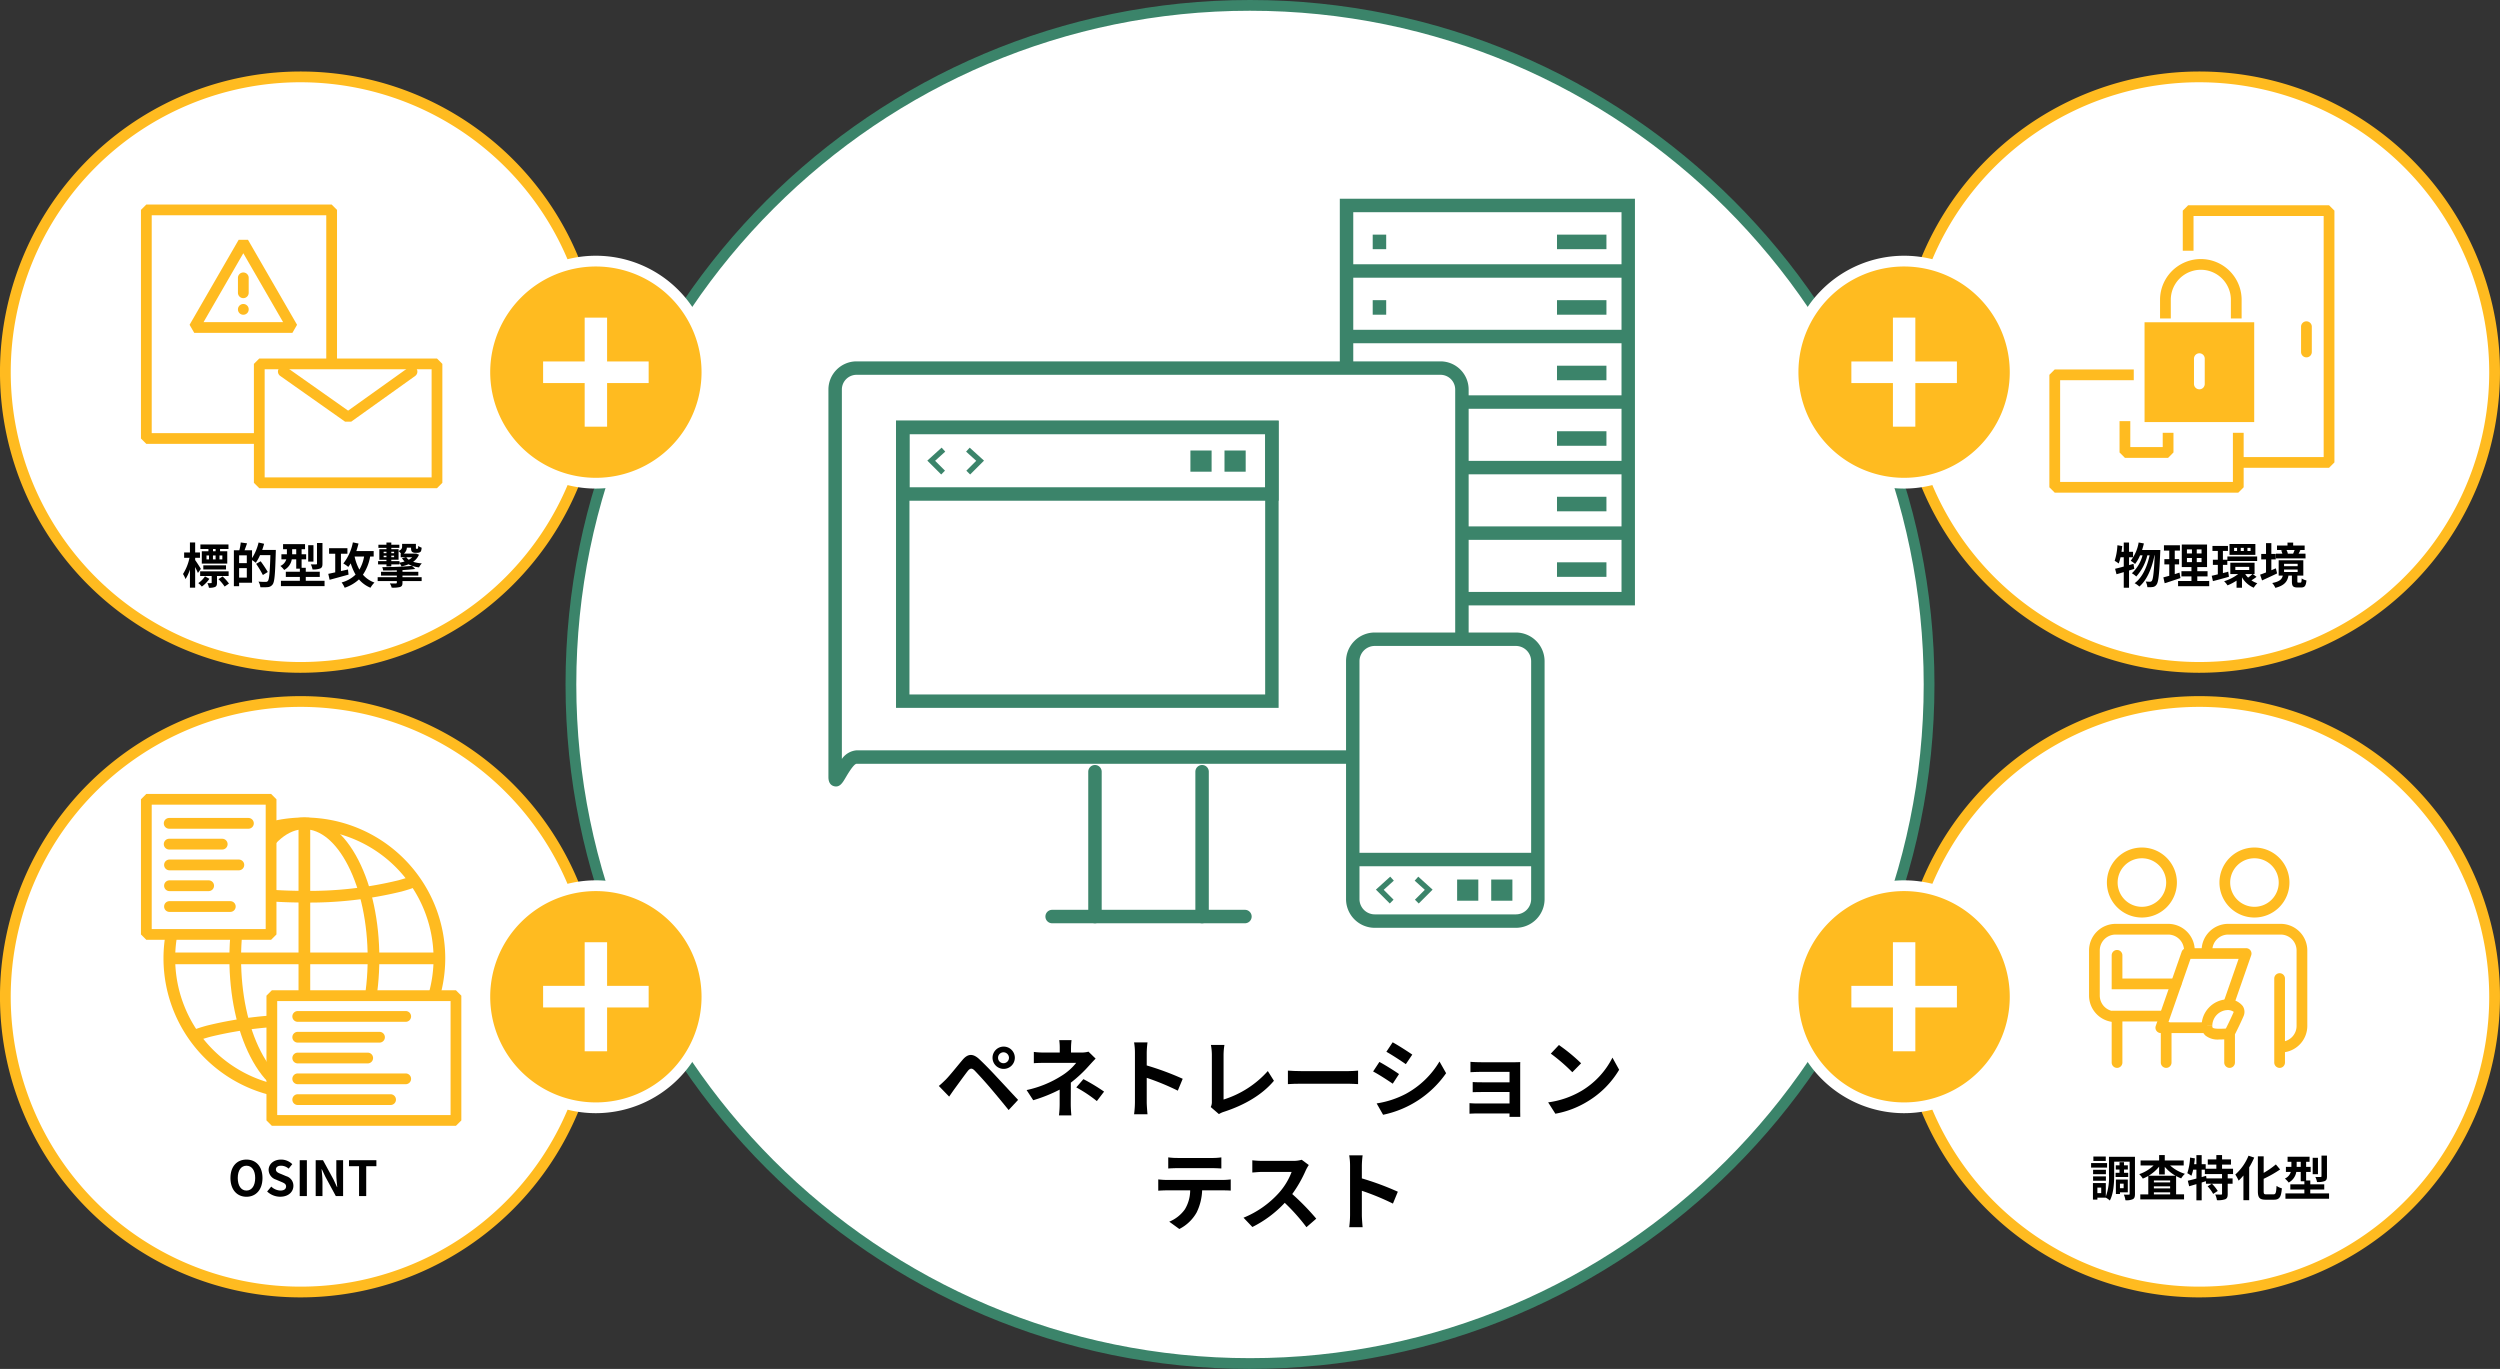 <svg xmlns="http://www.w3.org/2000/svg" width="600" height="328.541"><rect width="100%" height="100%" fill="#333333" stroke="none"/><defs><clipPath id="a"><path fill="none" d="M0 0H600V328.541H0z"/></clipPath></defs><g clip-path="url(#a)"><path d="M143.012 239.223a70.861 70.861 0 1 0-70.861 70.861 70.861 70.861 0 0 0 70.861-70.861" fill="#fff"/><path d="M72.151 311.374a72.152 72.152 0 1 1 72.149-72.153 72.234 72.234 0 0 1-72.151 72.153m0-141.723a69.571 69.571 0 1 0 69.569 69.569 69.647 69.647 0 0 0-69.569-69.569" fill="#ffbb20"/><path d="M456.987 89.317a70.861 70.861 0 1 0 70.861-70.86 70.861 70.861 0 0 0-70.861 70.86" fill="#fff"/><path d="M527.844 161.466a72.152 72.152 0 1 1 72.151-72.152 72.233 72.233 0 0 1-72.151 72.152m0-141.723a69.571 69.571 0 1 0 69.569 69.571 69.649 69.649 0 0 0-69.569-69.568" fill="#ffbb20"/><path d="M462.979 164.269A162.98 162.98 0 1 1 300 1.29a162.98 162.98 0 0 1 162.98 162.98" fill="#fff"/><path d="M300 328.541c-90.58 0-164.272-73.692-164.272-164.27S209.42 0 300 0s164.272 73.692 164.272 164.27-73.692 164.27-164.27 164.27m0-325.959c-89.156 0-161.69 72.533-161.69 161.689s72.534 161.689 161.69 161.689 161.687-72.533 161.687-161.689S389.154 2.581 300 2.581" fill="#3b846a"/><path d="M227.032 259.054c.929-.951 2.54-2.975 3.966-4.669 1.218-1.447 2.438-1.674 4.05-.165 1.384 1.3 2.974 2.953 4.213 4.3 1.385 1.466 3.491 3.76 5.083 5.453l-2.273 2.438a272.721 272.721 0 0 0-4.359-5.269 102.482 102.482 0 0 0-3.781-4.194c-.661-.661-1.095-.62-1.693.124-.807 1.033-2.273 3.078-3.1 4.195-.475.66-.971 1.384-1.342 1.921l-2.479-2.561c.62-.5 1.075-.951 1.715-1.571m13.8-7.872a2.676 2.676 0 1 1 0 5.351 2.676 2.676 0 0 1 0-5.351m0 3.988a1.313 1.313 0 0 0 1.322-1.3 1.33 1.33 0 0 0-1.322-1.322 1.314 1.314 0 0 0-1.3 1.322 1.3 1.3 0 0 0 1.3 1.3"/><path d="M257.042 251.534v1.074h2.48a6.133 6.133 0 0 0 1.714-.208l1.717 1.674c-.537.518-1.158 1.22-1.612 1.714a31.2 31.2 0 0 1-4.339 4.05c0 1.652-.019 3.906-.019 5.206 0 .827.081 2 .145 2.645h-2.976a23.487 23.487 0 0 0 .165-2.645v-3.533a36.237 36.237 0 0 1-6.341 2.543l-1.591-2.439a25.6 25.6 0 0 0 8.43-3.45 13.605 13.605 0 0 0 3.47-3.078h-7.479c-.743 0-2.046.021-2.686.084v-2.708a19.269 19.269 0 0 0 2.645.146h3.575v-1.074a13.344 13.344 0 0 0-.124-1.9h2.953a16.93 16.93 0 0 0-.124 1.9m1.261 9.44l1.714-1.983a46.663 46.663 0 0 1 4.959 2.995l-1.736 2.273a32.443 32.443 0 0 0-4.937-3.285"/><path d="M272.385 252.65a14.478 14.478 0 0 0-.207-2.479h3.223a22.179 22.179 0 0 0-.187 2.479v3.058a67.367 67.367 0 0 1 8.636 3.2l-1.177 2.851a59.518 59.518 0 0 0-7.459-3.078v5.847c0 .6.1 2.045.187 2.891h-3.223a22.667 22.667 0 0 0 .207-2.891z"/><path d="M290.846 264.344v-11.2a13.2 13.2 0 0 0-.227-2.354h3.244a15.1 15.1 0 0 0-.207 2.354v10.746a23.656 23.656 0 0 0 10.619-6.837l1.468 2.334c-2.831 3.388-7.107 5.847-11.983 7.439a5.36 5.36 0 0 0-1.22.558l-1.962-1.695a2.7 2.7 0 0 0 .268-1.342"/><path d="M312.424 257.07h11.1c.971 0 1.879-.081 2.416-.124v3.244c-.5-.021-1.549-.1-2.416-.1h-11.1c-1.177 0-2.562.04-3.326.1v-3.244c.743.062 2.252.124 3.326.124"/><path d="M335.766 257.774l-1.509 2.314c-1.177-.807-3.326-2.211-4.71-2.934l1.509-2.294c1.384.743 3.657 2.17 4.71 2.913m1.673 4.731a21.051 21.051 0 0 0 8.037-7.747l1.59 2.81a24.518 24.518 0 0 1-15.123 9.979l-1.549-2.727a22.352 22.352 0 0 0 7.045-2.314m1.509-9.4l-1.55 2.294c-1.156-.805-3.306-2.211-4.669-2.974l1.509-2.273c1.362.743 3.635 2.21 4.71 2.953"/><path d="M355.466 254.942h7.809c.5 0 1.26-.021 1.59-.041-.019.27-.019.95-.019 1.385v10.371c0 .33.019 1.033.019 1.4h-2.6c.021-.185.021-.515.021-.826h-7.83c-.578 0-1.426.041-1.777.062v-2.54a17.8 17.8 0 0 0 1.8.081h7.81v-2.748h-6.59c-.786 0-1.777.022-2.252.041v-2.437c.538.041 1.466.061 2.252.061h6.59v-2.5h-6.818c-.765 0-2.066.041-2.562.083v-2.5c.537.062 1.8.1 2.562.1"/><path d="M379.465 261.864a19.445 19.445 0 0 0 7.52-8.037l1.612 2.913a21.982 21.982 0 0 1-7.645 7.645 22.37 22.37 0 0 1-7.661 2.909l-1.736-2.727a21.283 21.283 0 0 0 7.913-2.707m0-6.673l-2.108 2.149a42.888 42.888 0 0 0-5.166-4.463l1.943-2.066a41.736 41.736 0 0 1 5.331 4.381"/><path d="M279.964 283.184h13.532a15.373 15.373 0 0 0 1.879-.125v2.686c-.516-.041-1.3-.061-1.879-.061h-4.982a13.087 13.087 0 0 1-1.323 5.309 9.9 9.9 0 0 1-4.151 3.966l-2.419-1.755a8.589 8.589 0 0 0 3.741-2.954 8.871 8.871 0 0 0 1.28-4.565h-5.678c-.621 0-1.406.041-1.984.083v-2.708c.62.063 1.344.125 1.984.125m2.623-5.269h8.306a16.209 16.209 0 0 0 2.232-.145v2.665c-.7-.041-1.509-.083-2.232-.083h-8.284c-.724 0-1.591.041-2.232.083v-2.669a15.868 15.868 0 0 0 2.21.145"/><path d="M313.382 280.89a30.279 30.279 0 0 1-3.244 5.682 57.978 57.978 0 0 1 5.764 5.909l-2.356 2.045a47.012 47.012 0 0 0-5.206-5.846 27.242 27.242 0 0 1-7.769 5.8l-2.127-2.23a23.151 23.151 0 0 0 8.47-5.93 16 16 0 0 0 3.078-5.062h-7c-.869 0-2 .125-2.437.145v-2.933a23.413 23.413 0 0 0 2.437.143h7.294a7.362 7.362 0 0 0 2.127-.268l1.695 1.261a9.985 9.985 0 0 0-.724 1.28"/><path d="M324.015 279.755a14.478 14.478 0 0 0-.207-2.479h3.223a22.179 22.179 0 0 0-.187 2.479v3.058a67.365 67.365 0 0 1 8.636 3.2l-1.177 2.851a59.518 59.518 0 0 0-7.459-3.078v5.847c0 .6.1 2.045.187 2.891h-3.223a22.667 22.667 0 0 0 .207-2.891z"/><path d="M143.012 89.317a70.861 70.861 0 1 1-70.861-70.86 70.861 70.861 0 0 1 70.861 70.86" fill="#fff"/><path d="M72.151 161.466A72.152 72.152 0 1 1 144.3 89.317a72.232 72.232 0 0 1-72.149 72.149m0-141.723a69.571 69.571 0 1 0 69.569 69.574 69.648 69.648 0 0 0-69.569-69.571" fill="#ffbb20"/><path d="M47.501 137.515c-.151-.36-.408-.907-.663-1.429v4.949h-1.255v-4.346a9.787 9.787 0 0 1-1.057 2.29 6.685 6.685 0 0 0-.605-1.221 11.588 11.588 0 0 0 1.558-3.892h-1.286v-1.278h1.39v-2.394h1.255v2.394h1.155v1.278h-1.155v.546a43.449 43.449 0 0 1 1.372 2.114zm2.754 1.406a7.494 7.494 0 0 1-1.813 1.859 6.431 6.431 0 0 0-.848-.836 5.886 5.886 0 0 0 1.599-1.618zm1.824-.675v1.58c0 .546-.094.848-.466 1.047a3.518 3.518 0 0 1-1.474.185 4.283 4.283 0 0 0-.361-1.115 7.281 7.281 0 0 0 .849.012c.138-.012.173-.035.173-.139v-1.57h-2.764v-1.12h6.833v1.115zm-2.057-6.483h-1.929v-1.1h6.74v1.1h-2.021v.547h1.731v2.951H48.43v-2.951h1.593zm-1.229 3.915h5.451v1h-5.451zm.768-1.419h.6v-.953h-.6zm1.545 0h.639v-.953h-.639zm.639-2.5h-.627v.547h.627zm1.673 6.588a10.7 10.7 0 0 1 1.533 1.709l-1.034.72a11.255 11.255 0 0 0-1.487-1.777zm-.058-5.043h-.685v.953h.685z"/><path d="M66.194 131.983s0 .465-.01.627c-.152 5.2-.279 7.042-.755 7.658a1.55 1.55 0 0 1-1.116.639 13.212 13.212 0 0 1-1.825.025 3.258 3.258 0 0 0-.452-1.349c.743.07 1.429.07 1.73.07a.621.621 0 0 0 .512-.2c.337-.372.488-2.116.617-6.216h-2.488a10.1 10.1 0 0 1-1.024 1.835 8.49 8.49 0 0 0-.894-.651v5.428h-3.1v.847h-1.258v-8.634h1.312a12.467 12.467 0 0 0 .338-1.87l1.51.209c-.2.582-.408 1.163-.6 1.661h1.8v1.882a11.959 11.959 0 0 0 1.568-3.741l1.326.3c-.128.5-.279.987-.453 1.475zm-6.96 1.291h-1.848v1.882h1.848zm0 3.08h-1.848v2.278h1.848zm3.858 1.65a24.893 24.893 0 0 0-1.616-2.685l1.082-.616a28.034 28.034 0 0 1 1.708 2.579z"/><path d="M77.893 139.396v1.278h-10.47v-1.278h4.543v-.931h-3.369v-1.255h3.369v-.732h-.871v-2.232h-1.07a3.541 3.541 0 0 1-1.824 2.545 5.889 5.889 0 0 0-.906-.964 2.568 2.568 0 0 0 1.417-1.581h-1.173v-1.22h1.313v-1.22h-.918v-1.209h5.275v1.209h-.825v1.22h1.092v1.22h-1.092v2.033h1v.931h3.357v1.255h-3.356v.931zm-6.8-7.588h-.975v1.22h.977zm4.136 2.974h-1.263v-3.928h1.265zm2.162.5c0 .639-.116.964-.558 1.16a4.758 4.758 0 0 1-1.825.222 5.189 5.189 0 0 0-.405-1.22c.523.023 1.08.023 1.255.012s.219-.046.219-.2v-4.938h1.314z"/><path d="M83.652 137.908c-1.568.43-3.264.9-4.543 1.243l-.324-1.429c.462-.092 1.043-.221 1.67-.359v-4.475h-1.474v-1.324h4.4v1.324h-1.554v4.172l1.686-.383zm5.184-4.334a11.17 11.17 0 0 1-1.733 4.358 6.59 6.59 0 0 0 2.766 1.883 5.976 5.976 0 0 0-.953 1.243 7.3 7.3 0 0 1-2.766-2 9.321 9.321 0 0 1-3.427 2 5.843 5.843 0 0 0-.733-1.268 7.666 7.666 0 0 0 3.348-1.882 12.689 12.689 0 0 1-1.163-2.707 9.1 9.1 0 0 1-.592.86 7.4 7.4 0 0 0-1.185-.825 11.665 11.665 0 0 0 2.29-5.067l1.358.28c-.15.6-.325 1.22-.523 1.8h4.16v1.324zm-3.73 0a11.5 11.5 0 0 0 1.149 3.138 9.54 9.54 0 0 0 1.129-3.138z"/><path d="M96.594 138.528h4.6v.929h-4.6v.395c0 .616-.138.871-.6 1.034a7.086 7.086 0 0 1-1.988.151 4.139 4.139 0 0 0-.441-1.022c.571.023 1.256.023 1.419.012.186 0 .256-.046.256-.209v-.36h-4.6v-.93h4.6v-.385h-3.794v-.918h3.788v-.347c-1.1.034-2.23.045-3.287.034a2.684 2.684 0 0 0-.21-.8c2.51-.012 5.449-.116 7.135-.314l.79.755c-.894.117-1.953.209-3.068.267v.407h3.8v.918h-3.8zm-3.845-3.08h-2.011v-.778h2.011v-.325H91.04V131.8h1.709v-.314h-1.934v-.743h1.93v-.534h1.17v.534h1.928v.743h-1.928v.314h1.744v.441c.755-.337.848-.7.848-1.092v-.627h3.308v.86a.729.729 0 0 0 .023.279.113.113 0 0 0 .1.046h.177c.045 0 .1 0 .126-.023s.07-.058.094-.139a4.157 4.157 0 0 0 .046-.534 2.453 2.453 0 0 0 .813.43 3.427 3.427 0 0 1-.141.813.733.733 0 0 1-.372.327 1.4 1.4 0 0 1-.546.092h-.52a1.135 1.135 0 0 1-.732-.244c-.163-.186-.232-.395-.232-.987h-1a1.979 1.979 0 0 1-.732 1.429h2.743l.209-.022.685.278a4.068 4.068 0 0 1-1.406 1.709 8.673 8.673 0 0 0 2.081.372 3.907 3.907 0 0 0-.663.964 7.164 7.164 0 0 1-2.521-.743 8.6 8.6 0 0 1-1.686.5 4.511 4.511 0 0 0-.488-.79v.314h-1.958v.476h-1.166zm-.675-2.685h.674v-.348h-.674zm.675.592h-.674v.372h.674zm1.162 1.314h1.963v.36a6.711 6.711 0 0 0 1.233-.28 3.714 3.714 0 0 1-.629-.789l.976-.222h-1.29v-.871h.093a3.865 3.865 0 0 0-.6-.616v2.092h-1.742zm0-1.906h.672v-.348h-.668zm0 .964h.672v-.372h-.668zm3.6.012a2.373 2.373 0 0 0 .592.594 3.294 3.294 0 0 0 .825-.594z"/><path d="M55.307 282.725c0-2.8 1.568-4.427 3.846-4.427s3.846 1.639 3.846 4.427-1.568 4.5-3.846 4.5-3.846-1.708-3.846-4.5m5.939 0c0-1.847-.814-2.951-2.092-2.951s-2.091 1.1-2.091 2.951.813 3.01 2.091 3.01 2.092-1.173 2.092-3.01"/><path d="M64.112 285.967l.989-1.185a3.379 3.379 0 0 0 2.184.953c.894 0 1.372-.383 1.372-.987 0-.639-.524-.836-1.291-1.162l-1.15-.489a2.488 2.488 0 0 1-1.744-2.312c0-1.406 1.231-2.486 2.975-2.486a3.818 3.818 0 0 1 2.7 1.1l-.873 1.08a2.742 2.742 0 0 0-1.824-.709c-.755 0-1.231.337-1.231.906 0 .616.6.838 1.336 1.127l1.127.476a2.376 2.376 0 0 1 1.732 2.336c0 1.407-1.173 2.6-3.161 2.6a4.579 4.579 0 0 1-3.138-1.256"/><path transform="translate(71.931 278.449)" d="M0 0H1.719V8.61H0z"/><path d="M75.765 278.449h1.754l2.5 4.59.86 1.859h.058c-.081-.895-.221-2.033-.221-3.009v-3.44h1.628v8.61h-1.747l-2.487-4.6-.87-1.846h-.058c.08.929.209 2.008.209 3v3.451h-1.626z"/><path d="M86.173 279.89h-2.416v-1.44h6.576v1.44h-2.441v7.17h-1.719z"/><path d="M512.226 136.539c-.418.115-.825.256-1.255.382v4.137h-1.268v-3.752c-.626.186-1.207.372-1.741.511l-.338-1.314a36.801 36.801 0 0 0 2.079-.534v-2.219h-.777a10.753 10.753 0 0 1-.43 1.488 9.812 9.812 0 0 0-.977-.639 14.54 14.54 0 0 0 .662-3.743l1.151.2c-.046.465-.1.916-.176 1.382h.546v-2.232h1.268v2.232h.964v1.313h-.964v1.875l1.069-.3zm6.252-4.543s-.013.463-.024.626c-.219 5.184-.43 7.078-.87 7.659a1.279 1.279 0 0 1-.907.6 6.637 6.637 0 0 1-1.313.035 3.862 3.862 0 0 0-.383-1.349 9.427 9.427 0 0 0 1.034.046.484.484 0 0 0 .43-.221c.29-.372.5-1.952.685-6.123h-.058c-.569 2.929-1.766 5.95-3.636 7.5a5.113 5.113 0 0 0-1.127-.8c1.857-1.336 3.02-3.974 3.6-6.694h-.546a11.775 11.775 0 0 1-2.661 5.091 4.846 4.846 0 0 0-1.057-.78 9 9 0 0 0 2.567-4.311h-.595a8.681 8.681 0 0 1-1.2 2.081 7.9 7.9 0 0 0-1.047-.78 9.628 9.628 0 0 0 1.906-4.381l1.255.232a17.616 17.616 0 0 1-.431 1.57z"/><path d="M523.31 138.723c-1.279.453-2.673.894-3.788 1.255l-.314-1.407c.405-.1.882-.231 1.416-.383v-2.73h-1.174v-1.266h1.173v-2.046h-1.273v-1.29h3.836v1.289h-1.244v2.046h1.047v1.266h-1.047v2.325c.383-.117.768-.234 1.14-.36zm6.9.709v1.255h-7.472v-1.251h3.212v-1.1h-2.406v-1.244h2.406v-1h-2.323v-5.4h6.065v5.4h-2.342v1h2.464v1.244h-2.464v1.1zm-5.345-6.6h1.2v-.976h-1.2zm0 2.081h1.2v-1h-1.2zm3.508-3.056h-1.15v.976h1.15zm0 2.057h-1.15v1h1.15z"/><path d="M534.949 138.421c-1.324.383-2.73.767-3.845 1.046l-.292-1.279c.418-.093.919-.209 1.465-.347v-2.278h-1.185v-1.22h1.185v-2.116h-1.289v-1.208h3.719v1.208h-1.209v2.116h1.057v1.22h-1.057v1.976l1.278-.337zm6.624.023a12.879 12.879 0 0 1-1.231.836 5.549 5.549 0 0 0 1.417.7 5.264 5.264 0 0 0-.861 1.069 5.9 5.9 0 0 1-2.823-2.5v2.5h-1.3v-1.7a12.384 12.384 0 0 1-2.172 1.14 5.374 5.374 0 0 0-.814-.989 11.021 11.021 0 0 0 3.37-1.719h-1.885v-2.72h5.823v2.72h-.43zm-7-4.892h7.147v1.093h-7.147zm6.717-.383h-6.206v-2.615h6.206zm-4.392-1.686h-.709v.755h.709zm-.418 5.322h3.335v-.755h-3.335zm2.034-5.322h-.732v.755h.732zm.347 6.3a4.776 4.776 0 0 0 .687.848 9.989 9.989 0 0 0 1.033-.848zm1.279-6.3h-.755v.755h.755z"/><path d="M546.507 137.619c-1.22.592-2.557 1.2-3.614 1.684l-.465-1.382c.395-.139.883-.325 1.417-.534v-3.138h-1.149v-1.3h1.149v-2.592h1.279v2.592h1.056v1.3h-1.057v2.614c.36-.151.72-.314 1.082-.463zm5.624 2.2c.187 0 .245-.116.267-1a3.327 3.327 0 0 0 1.151.488c-.129 1.336-.454 1.686-1.266 1.686h-.903c-1.092 0-1.324-.383-1.324-1.488v-1.359h-.826c-.254 1.4-.928 2.371-3.148 2.94a4.142 4.142 0 0 0-.755-1.162c1.824-.35 2.336-.931 2.545-1.779h-.992v-3.684h5.915v3.684h-1.429v1.349c0 .289.034.325.243.325zm1.2-5.811h-7.1v-1.127h1.535a3.733 3.733 0 0 0-.292-.791l.431-.092h-1.425v-1.067h2.521v-.71h1.36v.71h2.754V132h-1.314l.29.058c-.15.314-.3.592-.43.825h1.662zm-5.159 1.883h3.264v-.581h-3.264zm0 1.394h3.264v-.592h-3.264zm.592-5.287a3.7 3.7 0 0 1 .325.848l-.151.035h1.475l-.058-.012a9.52 9.52 0 0 0 .348-.871z"/><path d="M392.387 145.293h-70.832v-97.6h70.832zm-67.6-3.227h64.378V50.921h-64.383z" fill="#3b846a"/><path transform="translate(323.169 63.423)" fill="#3b846a" d="M0 0H67.605V3.227H0z"/><path transform="translate(323.169 79.152)" fill="#3b846a" d="M0 0H67.605V3.227H0z"/><path transform="translate(329.451 56.311)" fill="#3b846a" d="M0 0H3.236V3.49H0z"/><path transform="translate(329.451 72.04)" fill="#3b846a" d="M0 0H3.236V3.49H0z"/><path transform="translate(329.451 87.769)" fill="#3b846a" d="M0 0H3.236V3.49H0z"/><path transform="translate(329.451 103.497)" fill="#3b846a" d="M0 0H3.236V3.49H0z"/><path transform="translate(329.451 119.225)" fill="#3b846a" d="M0 0H3.236V3.49H0z"/><path transform="translate(329.451 134.954)" fill="#3b846a" d="M0 0H3.236V3.49H0z"/><path transform="translate(373.679 56.311)" fill="#3b846a" d="M0 0H11.866V3.49H0z"/><path transform="translate(373.679 72.04)" fill="#3b846a" d="M0 0H11.866V3.49H0z"/><path transform="translate(373.679 87.769)" fill="#3b846a" d="M0 0H11.866V3.49H0z"/><path transform="translate(373.679 103.497)" fill="#3b846a" d="M0 0H11.866V3.49H0z"/><path transform="translate(373.679 119.225)" fill="#3b846a" d="M0 0H11.866V3.49H0z"/><path transform="translate(373.679 134.954)" fill="#3b846a" d="M0 0H11.866V3.49H0z"/><path transform="translate(323.169 94.881)" fill="#3b846a" d="M0 0H67.605V3.227H0z"/><path transform="translate(323.169 110.609)" fill="#3b846a" d="M0 0H67.605V3.227H0z"/><path transform="translate(323.169 126.337)" fill="#3b846a" d="M0 0H67.605V3.227H0z"/><path d="M350.861 186.499c0 2.828-2.314-4.811-5.141-4.811H205.576c-2.828 0-5.141 7.639-5.141 4.811V93.483a5.156 5.156 0 0 1 5.141-5.141H345.72a5.156 5.156 0 0 1 5.141 5.141z" fill="#fff"/><path d="M350.643 188.757c-1.051 0-1.652-1.025-2.334-2.188-1.248-2.128-2.121-3.227-2.593-3.263H205.575c-.47.036-1.342 1.135-2.59 3.264-.781 1.335-1.465 2.486-2.832 2.116-.608-.165-1.331-.678-1.331-2.183V93.482a6.761 6.761 0 0 1 6.753-6.754h140.144a6.762 6.762 0 0 1 6.756 6.754v93.021c0 1.5-.724 2.017-1.332 2.183a1.917 1.917 0 0 1-.5.071m-145.068-8.678h140.144a4.763 4.763 0 0 1 3.529 2.073v-88.67a3.533 3.533 0 0 0-3.529-3.528H205.575a3.53 3.53 0 0 0-3.526 3.528v88.668a4.759 4.759 0 0 1 3.526-2.072" fill="#3b846a"/><path transform="translate(262.794 185.216)" fill="#fff" d="M0 34.756L0 0"/><path d="M262.793 221.586a1.614 1.614 0 0 1-1.613-1.613v-34.758a1.613 1.613 0 1 1 3.227 0v34.757a1.614 1.614 0 0 1-1.613 1.613" fill="#3b846a"/><path transform="translate(288.501 185.215)" fill="#fff" d="M0 0L0 34.756"/><path d="M288.5 221.586a1.614 1.614 0 0 1-1.613-1.613v-34.758a1.613 1.613 0 1 1 3.227 0v34.757a1.614 1.614 0 0 1-1.613 1.613" fill="#3b846a"/><path transform="translate(252.511 219.971)" fill="#fff" d="M0 0L46.273 0"/><path d="M298.784 221.585h-46.27a1.613 1.613 0 1 1 0-3.227h46.27a1.613 1.613 0 0 1 0 3.227" fill="#3b846a"/><path d="M306.869 169.891h-91.825v-68.925h91.825zm-88.6-3.227h85.372v-62.471h-85.369z" fill="#3b846a"/><path d="M306.869 120.173h-91.825v-19.207h91.825zm-88.6-3.227h85.372v-12.753h-85.369z" fill="#3b846a"/><path d="M363.809 221.063H329.94a5.279 5.279 0 0 1-5.279-5.278v-57.093a5.279 5.279 0 0 1 5.279-5.278h33.869a5.277 5.277 0 0 1 5.278 5.278v57.093a5.277 5.277 0 0 1-5.278 5.278" fill="#fff"/><path d="M363.809 222.676H329.94a6.9 6.9 0 0 1-6.891-6.891v-57.092a6.9 6.9 0 0 1 6.891-6.891h33.869a6.9 6.9 0 0 1 6.893 6.891v57.093a6.9 6.9 0 0 1-6.893 6.891m-33.869-67.649a3.669 3.669 0 0 0-3.664 3.664v57.093a3.669 3.669 0 0 0 3.664 3.664h33.869a3.67 3.67 0 0 0 3.666-3.664v-57.092a3.67 3.67 0 0 0-3.666-3.664z" fill="#3b846a"/><path transform="translate(324.661 206.286)" fill="#fff" d="M0 0L43.82 0"/><path transform="translate(324.662 204.673)" fill="#3b846a" d="M0 0H43.819V3.227H0z"/><path d="M225.885 113.876l-3.329-3.328 3.436-3.116.867.956-2.433 2.2 2.371 2.37z" fill="#3b846a"/><path d="M232.836 113.876l-.913-.913 2.371-2.37-2.433-2.2.867-.956 3.436 3.116z" fill="#3b846a"/><path d="M333.545 216.841l-3.329-3.329 3.436-3.116.867.958-2.433 2.2 2.371 2.37z" fill="#3b846a"/><path d="M340.497 216.841l-.913-.913 2.37-2.37-2.433-2.2.867-.958 3.436 3.116z" fill="#3b846a"/><path transform="translate(285.699 108.122)" fill="#3b846a" d="M0 0H5.085V5.085H0z"/><path transform="translate(293.879 108.122)" fill="#3b846a" d="M0 0H5.085V5.085H0z"/><path transform="translate(349.71 211.087)" fill="#3b846a" d="M0 0H5.085V5.085H0z"/><path transform="translate(357.891 211.087)" fill="#3b846a" d="M0 0H5.085V5.085H0z"/><path d="M169.66 89.316a26.649 26.649 0 1 1-26.65-26.65 26.65 26.65 0 0 1 26.65 26.65" fill="#ffbb20"/><path d="M143.012 117.258a27.941 27.941 0 1 1 27.939-27.941 27.971 27.971 0 0 1-27.939 27.941m0-53.3a25.359 25.359 0 1 0 25.358 25.36 25.386 25.386 0 0 0-25.358-25.359" fill="#fff"/><path d="M140.321 91.934h-9.975v-5.185h9.975V76.232h5.38v10.517h9.975v5.185h-9.975v10.469h-5.38z" fill="#fff"/><path d="M430.338 89.316a26.649 26.649 0 1 0 26.65-26.65 26.65 26.65 0 0 0-26.65 26.65" fill="#ffbb20"/><path d="M456.987 117.258a27.941 27.941 0 1 1 27.941-27.941 27.971 27.971 0 0 1-27.941 27.941m0-53.3a25.359 25.359 0 1 0 25.355 25.36 25.386 25.386 0 0 0-25.359-25.359" fill="#fff"/><path d="M459.682 102.402h-5.38V91.933h-9.975v-5.184h9.975V76.232h5.38v10.517h9.975v5.184h-9.975z" fill="#fff"/><path d="M169.66 239.222a26.649 26.649 0 1 0-26.65 26.65 26.65 26.65 0 0 0 26.65-26.65" fill="#ffbb20"/><path d="M143.012 267.162a27.941 27.941 0 1 1 27.939-27.942 27.972 27.972 0 0 1-27.939 27.942m0-53.3a25.359 25.359 0 1 0 25.358 25.358 25.386 25.386 0 0 0-25.358-25.358" fill="#fff"/><path d="M140.321 226.137h5.38v10.47h9.975v5.184h-9.975v10.516h-5.38V241.79h-9.975v-5.183h9.975z" fill="#fff"/><path d="M456.987 239.223a70.861 70.861 0 1 1 70.861 70.861 70.861 70.861 0 0 1-70.861-70.861" fill="#fff"/><path d="M527.844 311.374a72.152 72.152 0 1 1 72.151-72.153 72.235 72.235 0 0 1-72.151 72.153m0-141.723a69.571 69.571 0 1 0 69.569 69.569 69.648 69.648 0 0 0-69.569-69.569" fill="#ffbb20"/><path d="M430.338 239.222a26.649 26.649 0 1 1 26.65 26.65 26.65 26.65 0 0 1-26.65-26.65" fill="#ffbb20"/><path d="M456.987 267.162a27.941 27.941 0 1 1 27.941-27.942 27.972 27.972 0 0 1-27.941 27.942m0-53.3a25.359 25.359 0 1 0 25.355 25.358 25.386 25.386 0 0 0-25.359-25.358" fill="#fff"/><path d="M459.682 236.606h9.975v5.185h-9.975v10.517h-5.38v-10.517h-9.975v-5.185h9.975v-10.469h5.38z" fill="#fff"/><path d="M541.068 220.207a8.4 8.4 0 1 1 8.4-8.4 8.407 8.407 0 0 1-8.4 8.4m0-14.221a5.824 5.824 0 1 0 5.824 5.825 5.832 5.832 0 0 0-5.824-5.825" fill="#ffbb20"/><path d="M532.669 249.474a4.725 4.725 0 0 1-3.406-.982 3.031 3.031 0 0 1-.879-2.277h2.574a.686.686 0 0 0 .092.426c.332.32 1.779.267 2.738.234.665-.025 1.354-.049 2.028-.013l-.139 2.569c-.559-.03-1.187-.006-1.8.014-.4.016-.809.03-1.209.03" fill="#ffbb20"/><path d="M528.384 246.215a6.381 6.381 0 0 1 6.032-6.372l.139 2.569a3.809 3.809 0 0 0-3.6 3.8z" fill="#ffbb20"/><path d="M547.717 252.588l-.139-2.569a3.808 3.808 0 0 0 3.6-3.8v-18.111a3.813 3.813 0 0 0-3.81-3.809h-12.603a3.813 3.813 0 0 0-3.809 3.809h-2.572a6.39 6.39 0 0 1 6.381-6.383h12.605a6.39 6.39 0 0 1 6.383 6.383v18.108a6.381 6.381 0 0 1-6.032 6.372" fill="#ffbb20"/><path d="M547.107 256.294a1.287 1.287 0 0 1-1.287-1.287v-20.151a1.287 1.287 0 0 1 2.574 0v20.155a1.287 1.287 0 0 1-1.287 1.287" fill="#ffbb20"/><path d="M519.88 256.293a1.287 1.287 0 0 1-1.287-1.287v-8.574a1.287 1.287 0 1 1 2.574 0v8.574a1.287 1.287 0 0 1-1.287 1.287" fill="#ffbb20"/><path d="M514.057 220.207a8.4 8.4 0 1 1 8.4-8.4 8.407 8.407 0 0 1-8.4 8.4m0-14.221a5.824 5.824 0 1 0 5.824 5.825 5.832 5.832 0 0 0-5.824-5.825" fill="#ffbb20"/><path d="M507.403 245.299a6.381 6.381 0 0 1-6.032-6.372v-10.82a6.389 6.389 0 0 1 6.383-6.381h12.605a6.389 6.389 0 0 1 6.381 6.381h-2.572a3.814 3.814 0 0 0-3.809-3.809h-12.605a3.814 3.814 0 0 0-3.81 3.809v10.819a3.808 3.808 0 0 0 3.6 3.8z" fill="#ffbb20"/><path d="M508.09 256.293a1.287 1.287 0 0 1-1.287-1.287v-12.433h12.006a1.286 1.286 0 0 1 0 2.572h-9.433v9.861a1.287 1.287 0 0 1-1.287 1.287" fill="#ffbb20"/><path d="M522.239 237.428h-15.436v-8.147a1.286 1.286 0 0 1 2.572 0v5.574h12.863a1.286 1.286 0 1 1 0 2.572" fill="#ffbb20"/><path d="M529.742 247.933h-11.147a1.288 1.288 0 0 1-1.216-1.71l6.219-17.794a1.285 1.285 0 0 1 1.213-.862h14.264a1.288 1.288 0 0 1 1.213 1.71l-4.187 12.005-2.428-.847 3.59-10.3h-11.541l-5.316 15.224h9.336z" fill="#ffbb20"/><path d="M535.101 256.294a1.287 1.287 0 0 1-1.286-1.287v-7.384l.142-.277c.013-.025 1.273-2.477 2.105-4.421a.508.508 0 0 0 .03-.081 2.537 2.537 0 0 0-1.608-.429 1.286 1.286 0 0 1 0-2.572 4.423 4.423 0 0 1 3.775 1.61 2.557 2.557 0 0 1 .168 2.487c-.709 1.653-1.678 3.59-2.039 4.3v6.766a1.287 1.287 0 0 1-1.287 1.288m1.011-13.428z" fill="#ffbb20"/><path d="M505.698 280.223h-3.835v-1.092h3.835zm6.694 6.287c0 .674-.1 1.07-.5 1.289a3.7 3.7 0 0 1-1.79.257 4.758 4.758 0 0 0-.383-1.349c.476.023 1.011.013 1.185.013s.209-.048.209-.222v-7.691h-3.706v3.148c0 1.848-.139 4.5-1.046 6.17a4.4 4.4 0 0 0-.964-.685h-2.023v.466h-1.069v-3.964h3.091v3.231a13.307 13.307 0 0 0 .755-5.217v-4.321h6.239zm-6.973-4.706h-3.076v-1.057h3.08zm-3.08.534h3.08v1.035h-3.076zm3.045-3.719h-2.975v-1.047h2.975zm-1.092 6.4h-.918v1.336h.918zm4.392-3.544v-.79h-.895v-1h.895v-.755h1.08v.755h.918v1h-.918v.79h1v1.011h-3.021v-1.011zm.106 4.683v.4h-.977v-3.476h2.859v3.08zm0-.987h.883v-1.093h-.883z"/><path d="M520.812 279.704a9.443 9.443 0 0 0 3.568 2.01 5.229 5.229 0 0 0-.894 1.1 8.16 8.16 0 0 1-1.22-.569v4.4h1.905v1.208h-10.5v-1.201h1.917v-4.427a9.467 9.467 0 0 1-1.313.639 5.891 5.891 0 0 0-.86-1.069 9.081 9.081 0 0 0 3.45-2.091h-3.125v-1.2h4.45v-1.289h1.354v1.289h4.543v1.2zm1.324 2.474a9.673 9.673 0 0 1-2.592-2.136v1.824h-1.359v-1.87a9.7 9.7 0 0 1-2.522 2.184zm-1.3 1.127h-3.9v.465h3.9zm-3.906 1.906h3.9v-.488h-3.9zm3.906.953h-3.9v.488h3.9z"/><path d="M534.649 281.773v1.047h1.173v1.278h-1.173v2.429c0 .7-.116 1.069-.581 1.289a5.284 5.284 0 0 1-2 .232 4.988 4.988 0 0 0-.418-1.371c.582.022 1.208.022 1.4.022s.243-.046.243-.2v-2.4h-2.428a9.075 9.075 0 0 1 1.394 1.732l-1.1.707a9.287 9.287 0 0 0-1.326-1.824l1-.616h-1.406v-.616c-.338.1-.685.221-1.024.325v4.265h-1.266v-3.881c-.627.186-1.22.36-1.742.512l-.325-1.326a56.259 56.259 0 0 0 2.068-.523v-2.137h-.778a9.417 9.417 0 0 1-.43 1.474 7.276 7.276 0 0 0-.977-.626 14.148 14.148 0 0 0 .663-3.743l1.15.187c-.047.463-.1.929-.174 1.394h.546v-2.174h1.266v2.174h.964v1.092h2.557v-.987h-2.056v-1.256h2.056v-1.033h1.371v1.033h2.139v1.256h-2.139v.987h2.638v1.278zm-1.36 0h-4.124v-1.056h-.768v1.777l1.069-.3.093.629h3.73z"/><path d="M541.013 277.821a18.471 18.471 0 0 1-1.209 2.347v7.88h-1.382v-5.927a13.01 13.01 0 0 1-1.15 1.231 10.2 10.2 0 0 0-.8-1.464 12 12 0 0 0 3.171-4.52zm4.613 8.82c.558 0 .651-.395.743-2.033a4.044 4.044 0 0 0 1.278.592c-.163 2-.523 2.73-1.893 2.73h-1.986c-1.465 0-1.882-.463-1.882-2.1v-8.308h1.394v3.974a20.092 20.092 0 0 0 2.927-2.033l1.022 1.208a28.14 28.14 0 0 1-3.95 2.242v2.929c0 .685.08.8.639.8z"/><path d="M558.975 286.421v1.278h-10.47v-1.278h4.543v-.931h-3.369v-1.255h3.369v-.732h-.871v-2.232h-1.07a3.541 3.541 0 0 1-1.824 2.545 5.886 5.886 0 0 0-.906-.964 2.568 2.568 0 0 0 1.417-1.581h-1.174v-1.22h1.313v-1.22h-.913v-1.209h5.275v1.209h-.825v1.22h1.092v1.22h-1.092v2.033h1v.931h3.35v1.255h-3.357v.931zm-6.8-7.588h-.977v1.22h.977zm4.135 2.974h-1.265v-3.928h1.265zm2.162.5c0 .639-.116.964-.558 1.16a4.758 4.758 0 0 1-1.825.222 5.189 5.189 0 0 0-.405-1.22c.523.023 1.08.023 1.255.012s.219-.046.219-.2v-4.938h1.314z"/><path d="M525.155 60.186V50.55h33.816v60.429h-33.816" fill="#fff"/><path d="M558.971 112.27h-33.816v-2.582h32.525V51.843h-31.234v8.341h-2.581v-9.632l1.291-1.291h33.816l1.291 1.291v60.427z" fill="#ffbb20"/><path transform="translate(493.139 89.955)" fill="#fff" d="M0 0H44.05V26.993H0z"/><path d="M537.187 118.239H493.14l-1.291-1.291V89.955l1.291-1.291h44.047l1.291 1.291v26.993zm-42.757-2.581h41.467V91.245H494.43z" fill="#ffbb20"/><path d="M520.345 101.066v7.522h-10.362v-7.522" fill="#fff"/><path d="M520.345 109.883h-10.364l-1.291-1.291v-7.526h2.581v6.23h7.781v-6.23h2.581v7.521z" fill="#ffbb20"/><path transform="translate(513.4 76.047)" fill="#ffbb20" d="M0 0H28.896V26.539H0z"/><path d="M542.296 103.877h-28.9l-1.291-1.291V76.049l1.291-1.291h28.9l1.291 1.291v26.537zm-27.6-2.581h26.314V77.339h-26.319z" fill="#fff"/><path d="M537.99 76.425h-2.581v-4.657a7.211 7.211 0 0 0-14.417 0v4.657h-2.582v-4.657a9.792 9.792 0 0 1 19.58 0z" fill="#ffbb20"/><path d="M553.545 85.768a1.29 1.29 0 0 1-1.291-1.291v-6.032a1.291 1.291 0 1 1 2.581 0v6.034a1.29 1.29 0 0 1-1.291 1.291" fill="#ffbb20"/><path d="M527.848 93.436a1.29 1.29 0 0 1-1.291-1.291v-6.032a1.291 1.291 0 1 1 2.581 0v6.033a1.29 1.29 0 0 1-1.291 1.291" fill="#fff"/><path transform="translate(35.122 50.377)" fill="#fff" d="M0 0H44.472V54.865H0z"/><path d="M79.594 106.533H35.12l-1.291-1.291V50.376l1.291-1.291h44.474l1.291 1.291v54.866zm-43.182-2.577h41.891v-52.29H36.412z" fill="#ffbb20"/><path transform="translate(62.228 87.335)" fill="#fff" d="M0 0H42.65V28.542H0z"/><path d="M104.877 117.167H62.226l-1.289-1.286V87.335l1.289-1.291h42.65l1.291 1.291v28.546zm-41.359-2.586h40.069V88.625H63.518z" fill="#ffbb20"/><path d="M82.808 101.193L67.247 90.218a1.291 1.291 0 0 1 1.488-2.11l14.812 10.447 14.618-10.442a1.291 1.291 0 0 1 1.5 2.1l-15.363 10.98z" fill="#ffbb20"/><path d="M58.4 58.198L46.617 78.599h23.558z" fill="#fff"/><path d="M70.176 79.888H46.619L45.5 77.952l11.779-20.4h2.237l11.778 20.4zm-21.321-2.581h19.084l-9.541-16.529z" fill="#ffbb20"/><path transform="translate(58.397 66.65)" fill="#fff" d="M0 0L0 3.617"/><path d="M58.397 71.556a1.29 1.29 0 0 1-1.291-1.291v-3.616a1.291 1.291 0 0 1 2.581 0v3.617a1.29 1.29 0 0 1-1.291 1.291" fill="#ffbb20"/><path d="M58.393 75.54a1.287 1.287 0 0 1-.9-2.207 1.275 1.275 0 0 1 1.16-.349.908.908 0 0 1 .247.077.928.928 0 0 1 .219.116l.194.155a1.536 1.536 0 0 1 .284.426 1.3 1.3 0 0 1 .09.49 1.283 1.283 0 0 1-.374.916 2.422 2.422 0 0 1-.194.155.978.978 0 0 1-.219.116.861.861 0 0 1-.247.076 1.577 1.577 0 0 1-.257.027" fill="#ffbb20"/><path d="M73.049 263.821a33.811 33.811 0 1 1 33.811-33.811 33.849 33.849 0 0 1-33.811 33.811m0-64.817a31.006 31.006 0 1 0 31.006 31.006 31.041 31.041 0 0 0-31.006-31.006" fill="#ffbb20"/><path d="M73.049 263.821c-4.985 0-9.6-3.642-12.982-10.256-3.233-6.314-5.013-14.68-5.013-23.555s1.78-17.24 5.013-23.555c3.387-6.614 8-10.256 12.982-10.256s9.6 3.642 12.982 10.256c3.233 6.314 5.013 14.68 5.013 23.555s-1.78 17.24-5.013 23.555c-3.387 6.614-8 10.256-12.982 10.256m0-64.817c-3.88 0-7.6 3.1-10.486 8.729-3.035 5.927-4.706 13.838-4.706 22.277s1.671 16.35 4.706 22.277c2.882 5.629 6.606 8.729 10.486 8.729s7.6-3.1 10.486-8.729c3.035-5.927 4.706-13.838 4.706-22.277s-1.671-16.35-4.706-22.277c-2.882-5.629-6.606-8.729-10.486-8.729" fill="#ffbb20"/><path d="M46.862 210.072c5.2 2.021 14.358 3.733 26.186 3.733a90.039 90.039 0 0 0 22.548-2.529q1.613-.439 2.878-.9l1.955 2.251a36.781 36.781 0 0 1-4.1 1.351 92.8 92.8 0 0 1-23.279 2.632c-10.5 0-21.083-1.369-27.542-4.032z" fill="#ffbb20"/><path d="M45.216 247.655a35.283 35.283 0 0 1 4.55-1.539 92.811 92.811 0 0 1 23.284-2.628c10.415 0 20.907 1.346 27.382 3.966l-1.2 2.571c-5.2-2.021-14.357-3.733-26.186-3.733a90.038 90.038 0 0 0-22.548 2.529c-1 .272-1.9.551-2.7.834z" fill="#ffbb20"/><path transform="translate(40.64 228.607)" fill="#ffbb20" d="M0 0H64.817V2.805H0z"/><path transform="translate(71.647 197.602)" fill="#ffbb20" d="M0 0H2.805V64.817H0z"/><path transform="translate(35.122 191.831)" fill="#fff" d="M0 0H29.937V32.435H0z"/><path d="M65.059 225.557H35.12l-1.291-1.291v-32.434l1.291-1.291h29.939l1.291 1.291v32.435zm-28.647-2.581h27.356v-29.857H36.412z" fill="#ffbb20"/><path transform="translate(65.241 238.961)" fill="#fff" d="M0 0H44.188V29.937H0z"/><path d="M109.43 270.189H65.242l-1.291-1.291v-29.937l1.291-1.291h44.188l1.291 1.291v29.937zm-42.9-2.581h41.609v-27.357H66.532z" fill="#ffbb20"/><path transform="translate(40.641 197.602)" fill="#fff" d="M0 0L18.944 0"/><path d="M59.585 198.893H40.642a1.291 1.291 0 1 1 0-2.581h18.943a1.291 1.291 0 1 1 0 2.581" fill="#ffbb20"/><path transform="translate(40.641 202.593)" fill="#fff" d="M0 0L12.656 0"/><path d="M53.297 203.884H40.642a1.291 1.291 0 1 1 0-2.581h12.655a1.291 1.291 0 1 1 0 2.581" fill="#ffbb20"/><path transform="translate(40.641 207.585)" fill="#fff" d="M0 0L16.716 0"/><path d="M57.358 208.875H40.642a1.291 1.291 0 0 1 0-2.581h16.716a1.291 1.291 0 0 1 0 2.581" fill="#ffbb20"/><path transform="translate(40.641 212.576)" fill="#fff" d="M0 0L9.471 0"/><path d="M50.113 213.866h-9.471a1.291 1.291 0 0 1 0-2.581h9.471a1.291 1.291 0 0 1 0 2.581" fill="#ffbb20"/><path transform="translate(40.641 217.568)" fill="#fff" d="M0 0L14.667 0"/><path d="M55.308 218.858H40.643a1.291 1.291 0 0 1 0-2.581h14.665a1.291 1.291 0 0 1 0 2.581" fill="#ffbb20"/><path transform="translate(71.492 243.944)" fill="#fff" d="M0 0L25.842 0"/><path d="M97.333 245.235H71.491a1.291 1.291 0 1 1 0-2.581h25.842a1.291 1.291 0 1 1 0 2.581" fill="#ffbb20"/><path transform="translate(71.492 248.936)" fill="#fff" d="M0 0L19.553 0"/><path d="M91.045 250.226H71.493a1.291 1.291 0 1 1 0-2.581h19.552a1.291 1.291 0 1 1 0 2.581" fill="#ffbb20"/><path transform="translate(71.492 253.927)" fill="#fff" d="M0 0L16.716 0"/><path d="M88.213 255.218h-16.72a1.291 1.291 0 1 1 0-2.581h16.72a1.291 1.291 0 1 1 0 2.581" fill="#ffbb20"/><path transform="translate(71.492 258.919)" fill="#fff" d="M0 0L25.842 0"/><path d="M97.333 260.209H71.491a1.291 1.291 0 1 1 0-2.581h25.842a1.291 1.291 0 1 1 0 2.581" fill="#ffbb20"/><path transform="translate(71.492 263.91)" fill="#fff" d="M0 0L22.211 0"/><path d="M93.704 265.201H71.493a1.291 1.291 0 1 1 0-2.581h22.211a1.291 1.291 0 1 1 0 2.581" fill="#ffbb20"/></g></svg>